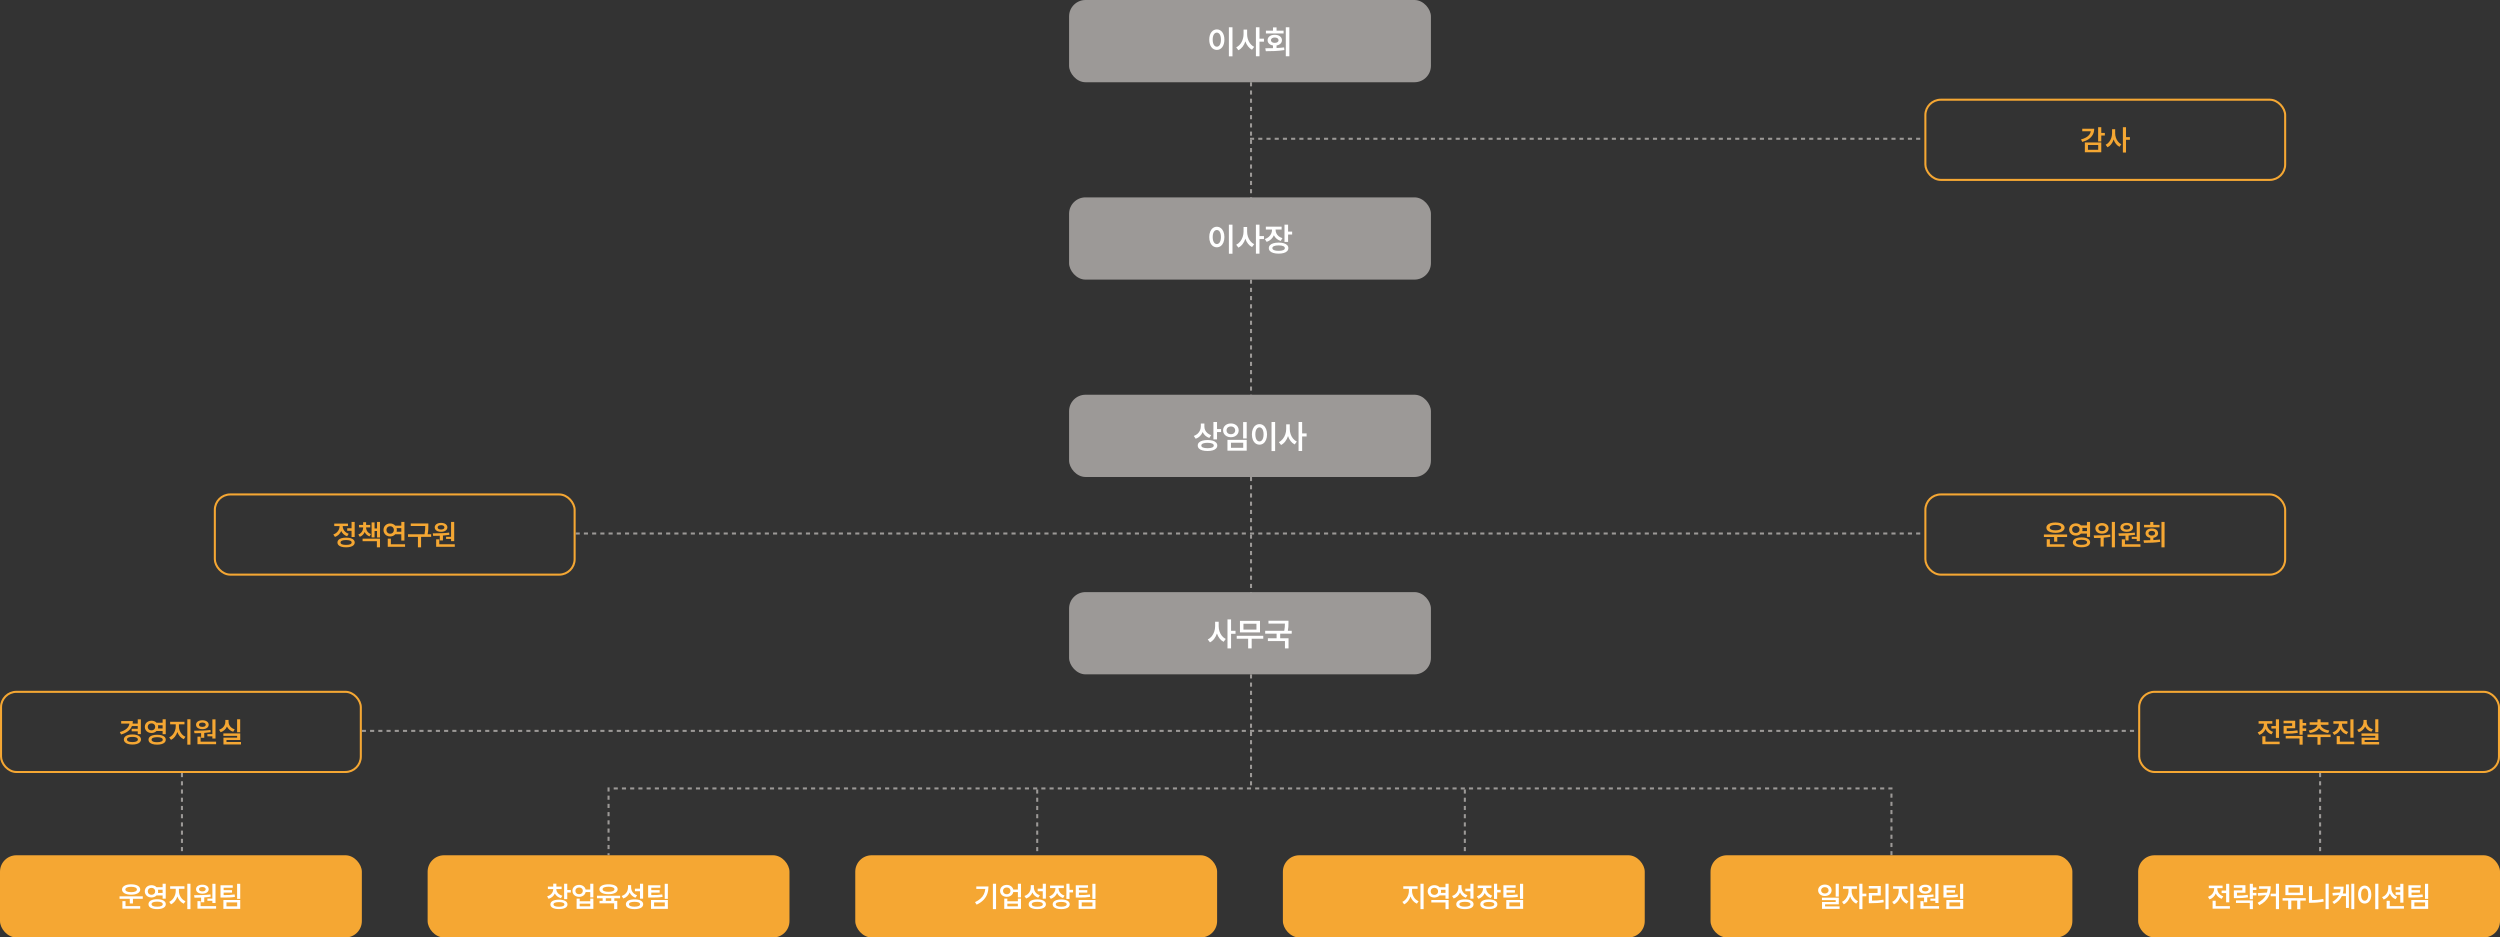 <svg width="1216" height="456" viewBox="0 0 1216 456" fill="none" xmlns="http://www.w3.org/2000/svg">
<rect x="0" y="0" width="1216" height="456" fill="#333333" stroke="none"/>
<line x1="608.5" y1="40" x2="608.5" y2="384" stroke="#9C9997" stroke-dasharray="2 2"/>
<line x1="504.5" y1="384" x2="504.5" y2="416" stroke="#9C9997" stroke-dasharray="2 2"/>
<line x1="712.5" y1="384" x2="712.5" y2="416" stroke="#9C9997" stroke-dasharray="2 2"/>
<line x1="88.5" y1="376" x2="88.5" y2="416" stroke="#9C9997" stroke-dasharray="2 2"/>
<line x1="1128.5" y1="376" x2="1128.5" y2="416" stroke="#9C9997" stroke-dasharray="2 2"/>
<line x1="608" y1="67.5" x2="936" y2="67.5" stroke="#9C9997" stroke-dasharray="2 2"/>
<rect x="520" width="176" height="40" rx="8" fill="#9C9997"/>
<path d="M597.727 13.271H599.479V27.414H597.727V13.271ZM591.871 14.293C593.987 14.298 595.545 16.232 595.545 19.282C595.545 22.354 593.987 24.287 591.871 24.282C589.727 24.287 588.175 22.354 588.18 19.282C588.175 16.232 589.727 14.298 591.871 14.293ZM591.871 15.862C590.667 15.862 589.854 17.127 589.854 19.282C589.854 21.453 590.667 22.713 591.871 22.713C593.053 22.713 593.866 21.453 593.866 19.282C593.866 17.127 593.053 15.862 591.871 15.862ZM612.616 18.807H614.793V20.282H612.616V27.381H610.876V13.271H612.616V18.807ZM606.6 14.403V16.663C606.589 19.177 607.854 21.729 610.036 22.785L608.981 24.177C607.445 23.403 606.351 21.912 605.749 20.116C605.125 22.033 603.97 23.63 602.357 24.442L601.285 23.039C603.561 21.967 604.854 19.265 604.865 16.663V14.403H606.6ZM625.411 27.381V13.271H627.146V27.381H625.411ZM620.92 14.901H624.334V16.271H615.743V14.901H619.179V13.315H620.92V14.901ZM620.914 22.116V23.365C622.157 23.304 623.406 23.204 624.588 23.05L624.715 24.348C621.605 24.867 618.235 24.906 615.688 24.906L615.45 23.475C616.572 23.464 617.848 23.459 619.179 23.425V22.122C617.588 21.873 616.555 20.901 616.56 19.558C616.555 17.972 617.964 16.912 620.025 16.912C622.102 16.912 623.538 17.972 623.538 19.558C623.538 20.89 622.5 21.856 620.914 22.116ZM618.207 19.558C618.196 20.376 618.958 20.856 620.025 20.851C621.13 20.856 621.875 20.376 621.875 19.558C621.875 18.74 621.13 18.243 620.025 18.243C618.958 18.243 618.196 18.74 618.207 19.558Z" fill="white"/>
<rect x="936.5" y="48.5" width="175" height="39" rx="7.5" stroke="#F5A733"/>
<path d="M1022.06 64.671H1023.79V65.923H1022.06V68.799H1020.53V61.862H1022.06V64.671ZM1018.62 62.611C1018.62 63.675 1018.4 64.63 1017.94 65.478C1017.49 66.322 1016.83 67.044 1015.97 67.644C1015.11 68.24 1014.06 68.702 1012.82 69.031L1012.21 67.813C1013.16 67.574 1013.97 67.258 1014.65 66.865C1015.33 66.472 1015.87 66.019 1016.26 65.507C1016.65 64.991 1016.88 64.434 1016.97 63.834H1012.8V62.611H1018.62ZM1022.06 74.049H1014.07V69.297H1022.06V74.049ZM1020.56 70.534H1015.58V72.85H1020.56V70.534ZM1034.09 66.706H1035.99V67.996H1034.09V74.209H1032.57V61.862H1034.09V66.706ZM1028.82 64.83C1028.82 65.568 1028.94 66.292 1029.18 67.001C1029.42 67.707 1029.76 68.34 1030.22 68.901C1030.67 69.458 1031.21 69.887 1031.83 70.186L1030.91 71.405C1030.25 71.076 1029.69 70.604 1029.21 69.988C1028.73 69.373 1028.35 68.66 1028.08 67.852C1027.8 68.715 1027.41 69.476 1026.9 70.133C1026.4 70.787 1025.8 71.289 1025.11 71.637L1024.17 70.409C1024.82 70.106 1025.38 69.663 1025.85 69.079C1026.32 68.493 1026.68 67.831 1026.93 67.093C1027.18 66.351 1027.3 65.597 1027.31 64.83V62.853H1028.82V64.83Z" fill="#F5A733"/>
<line x1="280" y1="259.5" x2="936" y2="259.5" stroke="#9C9997" stroke-dasharray="2 2"/>
<line x1="176" y1="355.5" x2="1040" y2="355.5" stroke="#9C9997" stroke-dasharray="2 2"/>
<path d="M920 416L920 383.5L296 383.5L296 416" stroke="#9C9997" stroke-dasharray="2 2"/>
<rect x="936.5" y="240.5" width="175" height="39" rx="7.5" stroke="#F5A733"/>
<path d="M999.784 259.18C998.901 259.18 998.124 259.078 997.454 258.875C996.784 258.669 996.265 258.377 995.897 258C995.533 257.62 995.351 257.173 995.351 256.661C995.351 256.148 995.533 255.702 995.897 255.322C996.265 254.938 996.784 254.643 997.454 254.437C998.124 254.231 998.901 254.128 999.784 254.128C1000.67 254.128 1001.44 254.231 1002.11 254.437C1002.78 254.643 1003.3 254.938 1003.66 255.322C1004.03 255.702 1004.21 256.148 1004.21 256.661C1004.21 257.173 1004.03 257.62 1003.66 258C1003.3 258.38 1002.78 258.672 1002.11 258.875C1001.45 259.078 1000.67 259.18 999.784 259.18ZM999.784 255.336C999.217 255.336 998.722 255.388 998.3 255.491C997.881 255.594 997.557 255.746 997.328 255.945C997.1 256.142 996.987 256.381 996.99 256.661C996.987 256.932 997.1 257.165 997.328 257.362C997.557 257.555 997.881 257.703 998.3 257.807C998.722 257.907 999.217 257.956 999.784 257.956C1000.35 257.956 1000.85 257.907 1001.27 257.807C1001.69 257.703 1002.02 257.555 1002.24 257.362C1002.47 257.165 1002.59 256.932 1002.59 256.661C1002.59 256.381 1002.47 256.142 1002.24 255.945C1002.02 255.746 1001.69 255.594 1001.27 255.491C1000.85 255.388 1000.35 255.336 999.784 255.336ZM994.147 261.181V259.968H1005.45V261.181H1000.66V263.458H999.122V261.181H994.147ZM995.53 262.307H997.058V264.729H1004.2V265.977H995.53V262.307ZM1009.69 260.528C1009.08 260.532 1008.52 260.406 1008.02 260.151C1007.52 259.893 1007.13 259.537 1006.85 259.083C1006.57 258.628 1006.43 258.116 1006.43 257.546C1006.43 256.975 1006.57 256.463 1006.85 256.008C1007.13 255.551 1007.52 255.195 1008.02 254.94C1008.51 254.682 1009.07 254.553 1009.68 254.553C1010.18 254.553 1010.64 254.64 1011.06 254.814C1011.49 254.985 1011.85 255.228 1012.15 255.544H1015.09V253.862H1016.61V261.123H1015.09V259.552H1012.14C1011.84 259.864 1011.48 260.106 1011.06 260.277C1010.63 260.448 1010.18 260.532 1009.69 260.528ZM1007.88 257.546C1007.88 257.881 1007.95 258.177 1008.11 258.435C1008.26 258.69 1008.48 258.888 1008.75 259.03C1009.03 259.172 1009.34 259.241 1009.69 259.238C1010.03 259.241 1010.34 259.172 1010.61 259.03C1010.88 258.888 1011.09 258.688 1011.25 258.43C1011.4 258.172 1011.48 257.878 1011.48 257.546C1011.48 257.207 1011.4 256.909 1011.25 256.651C1011.09 256.393 1010.88 256.197 1010.61 256.061C1010.34 255.923 1010.03 255.855 1009.69 255.858C1009.34 255.855 1009.03 255.923 1008.75 256.061C1008.48 256.197 1008.26 256.393 1008.11 256.651C1007.95 256.906 1007.88 257.204 1007.88 257.546ZM1015.09 256.758H1012.82C1012.89 257.015 1012.93 257.278 1012.93 257.546C1012.93 257.81 1012.89 258.071 1012.82 258.329H1015.09V256.758ZM1012.43 261.389C1013.29 261.389 1014.04 261.484 1014.67 261.674C1015.31 261.861 1015.79 262.137 1016.13 262.501C1016.47 262.862 1016.65 263.294 1016.65 263.796C1016.65 264.296 1016.47 264.726 1016.13 265.087C1015.79 265.451 1015.31 265.727 1014.67 265.914C1014.04 266.104 1013.29 266.199 1012.43 266.199C1011.57 266.199 1010.82 266.104 1010.19 265.914C1009.56 265.727 1009.07 265.451 1008.73 265.087C1008.39 264.726 1008.22 264.296 1008.22 263.796C1008.22 263.294 1008.39 262.862 1008.73 262.501C1009.07 262.137 1009.56 261.861 1010.19 261.674C1010.82 261.484 1011.57 261.389 1012.43 261.389ZM1012.4 265.005C1013.29 265.005 1013.97 264.902 1014.45 264.695C1014.92 264.489 1015.16 264.189 1015.16 263.796C1015.16 263.393 1014.92 263.087 1014.45 262.878C1013.98 262.665 1013.31 262.559 1012.43 262.559C1011.56 262.559 1010.89 262.665 1010.42 262.878C1009.95 263.09 1009.71 263.397 1009.72 263.796C1009.71 264.054 1009.82 264.273 1010.03 264.454C1010.24 264.634 1010.55 264.771 1010.95 264.865C1011.35 264.958 1011.83 265.005 1012.4 265.005ZM1027.19 266.209V253.872H1028.7V266.209H1027.19ZM1022.4 259.586C1021.78 259.589 1021.23 259.481 1020.74 259.262C1020.25 259.043 1019.87 258.736 1019.59 258.343C1019.32 257.947 1019.18 257.497 1019.18 256.994C1019.18 256.488 1019.32 256.039 1019.59 255.646C1019.87 255.253 1020.25 254.948 1020.74 254.732C1021.23 254.513 1021.78 254.403 1022.4 254.403C1023.02 254.403 1023.57 254.513 1024.06 254.732C1024.55 254.948 1024.94 255.253 1025.22 255.646C1025.49 256.039 1025.63 256.488 1025.63 256.994C1025.63 257.497 1025.49 257.947 1025.22 258.343C1024.94 258.736 1024.55 259.043 1024.06 259.262C1023.57 259.481 1023.02 259.589 1022.4 259.586ZM1022.4 255.631C1022.06 255.628 1021.76 255.681 1021.49 255.791C1021.22 255.9 1021.02 256.06 1020.87 256.269C1020.73 256.476 1020.65 256.717 1020.65 256.994C1020.65 257.268 1020.73 257.509 1020.87 257.715C1021.02 257.918 1021.22 258.074 1021.49 258.184C1021.76 258.29 1022.06 258.342 1022.4 258.338C1022.75 258.342 1023.06 258.29 1023.33 258.184C1023.6 258.074 1023.81 257.918 1023.96 257.715C1024.11 257.509 1024.19 257.268 1024.19 256.994C1024.19 256.717 1024.11 256.476 1023.96 256.269C1023.81 256.06 1023.6 255.9 1023.33 255.791C1023.06 255.681 1022.75 255.628 1022.4 255.631ZM1026.5 261.113C1025.52 261.303 1024.44 261.444 1023.24 261.534V265.836H1021.72V261.626C1020.98 261.658 1020.05 261.677 1018.92 261.684C1018.84 261.687 1018.72 261.689 1018.56 261.689L1018.37 260.436C1019.82 260.436 1021.23 260.407 1022.58 260.349C1023.93 260.288 1025.2 260.169 1026.39 259.992L1026.5 261.113ZM1036.88 262.138V261.084H1039.3V253.872H1040.83V263.221H1039.3V262.138H1036.88ZM1034.43 258.677C1033.83 258.677 1033.29 258.588 1032.82 258.411C1032.36 258.234 1031.99 257.982 1031.73 257.657C1031.47 257.328 1031.35 256.946 1031.35 256.511C1031.35 256.082 1031.47 255.702 1031.73 255.37C1031.99 255.035 1032.36 254.777 1032.82 254.597C1033.3 254.413 1033.83 254.321 1034.43 254.321C1035.03 254.321 1035.56 254.413 1036.02 254.597C1036.49 254.777 1036.86 255.035 1037.12 255.37C1037.38 255.702 1037.51 256.082 1037.51 256.511C1037.51 256.946 1037.38 257.328 1037.12 257.657C1036.86 257.982 1036.49 258.234 1036.03 258.411C1035.57 258.588 1035.03 258.677 1034.43 258.677ZM1034.45 255.443C1034.12 255.443 1033.83 255.485 1033.57 255.568C1033.32 255.652 1033.13 255.775 1032.99 255.936C1032.85 256.097 1032.79 256.289 1032.79 256.511C1032.79 256.73 1032.85 256.92 1032.99 257.081C1033.12 257.239 1033.32 257.36 1033.56 257.444C1033.82 257.528 1034.11 257.57 1034.43 257.57C1034.75 257.57 1035.03 257.528 1035.28 257.444C1035.52 257.36 1035.71 257.239 1035.85 257.081C1035.99 256.92 1036.06 256.73 1036.06 256.511C1036.06 256.292 1035.99 256.102 1035.85 255.941C1035.72 255.779 1035.53 255.657 1035.28 255.573C1035.04 255.486 1034.76 255.443 1034.45 255.443ZM1033.82 262.878V260.586C1032.97 260.622 1031.9 260.64 1030.59 260.64L1030.41 259.426C1032.03 259.416 1033.48 259.389 1034.74 259.344C1036.01 259.299 1037.22 259.202 1038.37 259.054L1038.46 260.146C1037.55 260.298 1036.51 260.417 1035.34 260.504V262.878H1033.82ZM1033.57 262.317V264.744H1041.11V265.977H1032.05V262.317H1033.57ZM1051.33 266.209V253.862H1052.85V266.209H1051.33ZM1047.4 255.288H1050.39V256.487H1042.87V255.288H1045.88V253.901H1047.4V255.288ZM1047.4 262.694C1048.58 262.636 1049.65 262.544 1050.61 262.419L1050.73 263.555C1049.52 263.758 1048.27 263.89 1046.98 263.951C1045.7 264.012 1044.32 264.043 1042.83 264.043L1042.62 262.791L1043.23 262.786C1043.42 262.783 1043.79 262.779 1044.33 262.776C1044.89 262.77 1045.4 262.76 1045.88 262.747V261.606C1045.42 261.535 1045.02 261.397 1044.67 261.191C1044.32 260.984 1044.06 260.725 1043.87 260.412C1043.68 260.1 1043.59 259.75 1043.59 259.363C1043.59 258.906 1043.72 258.503 1043.97 258.155C1044.22 257.803 1044.58 257.531 1045.04 257.338C1045.5 257.144 1046.02 257.048 1046.62 257.048C1047.22 257.048 1047.75 257.144 1048.22 257.338C1048.68 257.531 1049.05 257.803 1049.3 258.155C1049.57 258.503 1049.7 258.906 1049.7 259.363C1049.7 259.747 1049.6 260.095 1049.41 260.407C1049.22 260.717 1048.96 260.975 1048.61 261.181C1048.26 261.387 1047.86 261.527 1047.4 261.602V262.694ZM1045.03 259.363C1045.03 259.599 1045.09 259.802 1045.22 259.972C1045.36 260.143 1045.55 260.274 1045.79 260.364C1046.03 260.454 1046.31 260.498 1046.62 260.494C1046.94 260.494 1047.23 260.451 1047.47 260.364C1047.71 260.274 1047.9 260.143 1048.04 259.972C1048.17 259.802 1048.24 259.599 1048.24 259.363C1048.24 259.128 1048.17 258.923 1048.04 258.749C1047.9 258.575 1047.71 258.443 1047.47 258.353C1047.23 258.259 1046.94 258.213 1046.62 258.213C1046.31 258.213 1046.03 258.259 1045.79 258.353C1045.55 258.446 1045.36 258.58 1045.22 258.754C1045.09 258.925 1045.03 259.128 1045.03 259.363Z" fill="#F5A733"/>
<rect x="104.5" y="240.5" width="175" height="39" rx="7.5" stroke="#F5A733"/>
<path d="M168.882 258.184V256.941H170.994V253.862H172.512V261.205H170.994V258.184H168.882ZM165.957 258.271C165.68 258.944 165.283 259.532 164.768 260.035C164.252 260.538 163.635 260.915 162.916 261.166L162.123 259.963C162.765 259.744 163.312 259.428 163.767 259.015C164.225 258.599 164.569 258.129 164.801 257.604C165.037 257.078 165.154 256.538 165.154 255.984V255.892H162.578V254.664H169.259V255.892H166.701V255.97C166.701 256.482 166.812 256.98 167.035 257.463C167.257 257.944 167.586 258.375 168.021 258.759C168.459 259.139 168.988 259.433 169.607 259.639L168.848 260.843C168.177 260.617 167.597 260.282 167.107 259.837C166.617 259.392 166.234 258.87 165.957 258.271ZM168.33 261.51C169.201 261.51 169.951 261.603 170.583 261.79C171.215 261.977 171.7 262.248 172.038 262.602C172.377 262.953 172.546 263.374 172.546 263.864C172.546 264.354 172.377 264.774 172.038 265.126C171.7 265.48 171.215 265.751 170.583 265.938C169.951 266.125 169.201 266.218 168.33 266.218C167.463 266.218 166.714 266.125 166.082 265.938C165.451 265.751 164.966 265.48 164.627 265.126C164.292 264.774 164.125 264.354 164.125 263.864C164.125 263.374 164.292 262.953 164.627 262.602C164.966 262.248 165.451 261.977 166.082 261.79C166.714 261.603 167.463 261.51 168.33 261.51ZM168.33 265.039C169.194 265.045 169.86 264.947 170.327 264.744C170.797 264.541 171.034 264.247 171.038 263.864C171.034 263.48 170.799 263.187 170.332 262.984C169.864 262.781 169.197 262.68 168.33 262.68C167.463 262.68 166.796 262.781 166.329 262.984C165.865 263.187 165.634 263.48 165.638 263.864C165.634 264.247 165.867 264.541 166.334 264.744C166.801 264.947 167.467 265.045 168.33 265.039ZM183.384 257.038V253.872H184.829V261.427H183.384V258.271H182.19V261.384H180.749V254.079H182.19V257.038H183.384ZM177.384 258.764C177.162 259.302 176.851 259.773 176.451 260.175C176.052 260.578 175.568 260.891 175.001 261.113L174.291 259.992C174.796 259.795 175.224 259.524 175.572 259.18C175.923 258.831 176.187 258.44 176.364 258.005C176.542 257.567 176.632 257.109 176.635 256.632V256.54H174.6V255.341H176.635V253.992H178.076V255.341H180.082V256.54H178.076V256.632C178.076 257.077 178.164 257.505 178.342 257.918C178.522 258.33 178.79 258.698 179.144 259.02C179.499 259.342 179.929 259.589 180.435 259.76L179.739 260.91C179.188 260.707 178.714 260.422 178.317 260.055C177.924 259.687 177.613 259.257 177.384 258.764ZM183.316 263.226H176.364V261.993H184.829V266.209H183.316V263.226ZM192.249 259.871C191.95 260.206 191.587 260.467 191.162 260.654C190.736 260.841 190.278 260.934 189.789 260.934C189.176 260.934 188.62 260.799 188.121 260.528C187.624 260.254 187.234 259.877 186.951 259.397C186.667 258.917 186.527 258.377 186.53 257.778C186.527 257.175 186.667 256.634 186.951 256.153C187.234 255.67 187.624 255.293 188.121 255.022C188.617 254.748 189.173 254.61 189.789 254.606C190.278 254.61 190.736 254.705 191.162 254.892C191.587 255.075 191.948 255.335 192.244 255.67H195.193V253.872H196.711V262.936H195.193V259.871H192.249ZM187.976 257.778C187.976 258.139 188.053 258.456 188.208 258.73C188.362 259.004 188.577 259.217 188.851 259.368C189.125 259.516 189.437 259.59 189.789 259.59C190.127 259.59 190.432 259.516 190.702 259.368C190.973 259.217 191.186 259.004 191.34 258.73C191.498 258.456 191.577 258.139 191.577 257.778C191.577 257.417 191.498 257.099 191.34 256.825C191.186 256.551 190.973 256.34 190.702 256.192C190.432 256.041 190.127 255.965 189.789 255.965C189.437 255.965 189.125 256.041 188.851 256.192C188.577 256.34 188.362 256.551 188.208 256.825C188.053 257.099 187.976 257.417 187.976 257.778ZM195.193 256.898H192.907C192.987 257.185 193.028 257.478 193.028 257.778C193.028 258.064 192.989 258.353 192.912 258.643H195.193V256.898ZM190.122 262.012V264.744H197.021V265.977H188.604V262.012H190.122ZM209.72 259.881V261.118H204.813V266.228H203.28V261.118H198.461V259.881H206.476C206.627 259.13 206.724 258.45 206.766 257.84C206.808 257.231 206.829 256.563 206.829 255.834H199.795V254.611H208.342V255.713C208.342 256.235 208.335 256.687 208.323 257.067C208.313 257.444 208.284 257.873 208.236 258.353C208.19 258.83 208.116 259.339 208.013 259.881H209.72ZM216.975 262.138V261.084H219.397V253.872H220.925V263.221H219.397V262.138H216.975ZM214.534 258.677C213.928 258.677 213.392 258.588 212.924 258.411C212.457 258.234 212.093 257.982 211.832 257.657C211.574 257.328 211.445 256.946 211.445 256.511C211.445 256.082 211.574 255.702 211.832 255.37C212.093 255.035 212.457 254.777 212.924 254.597C213.395 254.413 213.931 254.321 214.534 254.321C215.13 254.321 215.66 254.413 216.125 254.597C216.592 254.777 216.956 255.035 217.217 255.37C217.478 255.702 217.61 256.082 217.614 256.511C217.61 256.946 217.478 257.328 217.217 257.657C216.956 257.982 216.593 258.234 216.129 258.411C215.665 258.588 215.134 258.677 214.534 258.677ZM214.549 255.443C214.217 255.443 213.925 255.485 213.674 255.568C213.422 255.652 213.227 255.775 213.089 255.936C212.953 256.097 212.887 256.289 212.89 256.511C212.887 256.73 212.953 256.92 213.089 257.081C213.224 257.239 213.416 257.36 213.664 257.444C213.915 257.528 214.205 257.57 214.534 257.57C214.85 257.57 215.13 257.528 215.375 257.444C215.62 257.36 215.812 257.239 215.951 257.081C216.089 256.92 216.16 256.73 216.163 256.511C216.16 256.292 216.089 256.102 215.951 255.941C215.815 255.779 215.625 255.657 215.38 255.573C215.138 255.486 214.861 255.443 214.549 255.443ZM213.915 262.878V260.586C213.071 260.622 211.996 260.64 210.691 260.64L210.507 259.426C212.131 259.416 213.575 259.389 214.839 259.344C216.105 259.299 217.315 259.202 218.469 259.054L218.561 260.146C217.649 260.298 216.61 260.417 215.443 260.504V262.878H213.915ZM213.669 262.317V264.744H221.21V265.977H212.146V262.317H213.669Z" fill="#F5A733"/>
<rect x="1040.5" y="336.5" width="175" height="39" rx="7.5" stroke="#F5A733"/>
<path d="M1104.8 354.372V353.144H1106.99V349.872H1108.51V358.902H1106.99V354.372H1104.8ZM1101.95 354.614C1101.67 355.278 1101.27 355.856 1100.76 356.349C1100.25 356.843 1099.63 357.212 1098.92 357.456L1098.13 356.224C1098.77 356.014 1099.32 355.71 1099.77 355.31C1100.23 354.907 1100.57 354.448 1100.8 353.932C1101.04 353.413 1101.15 352.877 1101.15 352.323V351.989H1098.58V350.761H1105.26V351.989H1102.7V352.332C1102.7 352.835 1102.81 353.328 1103.03 353.811C1103.26 354.292 1103.59 354.724 1104.03 355.107C1104.46 355.491 1104.99 355.784 1105.61 355.987L1104.85 357.191C1104.17 356.965 1103.59 356.63 1103.1 356.185C1102.61 355.737 1102.23 355.213 1101.95 354.614ZM1101.92 358.104V360.744H1108.82V361.977H1100.4V358.104H1101.92ZM1121.73 351.66V352.912H1120.01V354.285H1121.73V355.532H1120.01V357.374H1118.48V349.872H1120.01V351.66H1121.73ZM1117.64 356.461C1116.75 356.615 1115.87 356.722 1114.98 356.78C1114.1 356.834 1113.03 356.862 1111.76 356.862H1110.74V353.062H1114.89V351.796H1110.72V350.573H1116.38V354.227H1112.26V355.615C1113.37 355.608 1114.32 355.579 1115.1 355.528C1115.88 355.473 1116.68 355.378 1117.48 355.242L1117.64 356.461ZM1118.48 359.187H1111.77V357.964H1120.01V362.199H1118.48V359.187ZM1122.98 355.325C1123.77 355.228 1124.48 355.038 1125.1 354.754C1125.73 354.471 1126.22 354.134 1126.59 353.744C1126.95 353.351 1127.16 352.946 1127.21 352.53H1123.41V351.322H1127.22V349.867H1128.73V351.322H1132.57V352.53H1128.76C1128.81 352.943 1129.01 353.346 1129.38 353.739C1129.74 354.129 1130.23 354.467 1130.85 354.754C1131.48 355.038 1132.18 355.228 1132.98 355.325L1132.43 356.523C1131.76 356.44 1131.13 356.29 1130.56 356.074C1129.99 355.855 1129.48 355.584 1129.05 355.262C1128.61 354.939 1128.26 354.578 1127.99 354.179C1127.72 354.582 1127.37 354.944 1126.93 355.267C1126.49 355.589 1125.99 355.858 1125.41 356.074C1124.83 356.29 1124.2 356.44 1123.53 356.523L1122.98 355.325ZM1122.36 357.278H1133.62V358.525H1128.73V362.228H1127.22V358.525H1122.36V357.278ZM1143.23 349.872H1144.75V358.844H1143.23V349.872ZM1138.41 354.653C1138.12 355.307 1137.72 355.876 1137.2 356.359C1136.67 356.843 1136.06 357.207 1135.34 357.452L1134.55 356.253C1135.2 356.04 1135.75 355.734 1136.21 355.334C1136.67 354.935 1137.02 354.479 1137.25 353.966C1137.49 353.454 1137.61 352.922 1137.61 352.371V352.018H1134.95V350.795H1141.76V352.018H1139.15V352.371C1139.15 352.89 1139.27 353.391 1139.5 353.874C1139.74 354.358 1140.08 354.788 1140.53 355.165C1140.99 355.539 1141.53 355.823 1142.17 356.016L1141.39 357.21C1140.7 356.991 1140.11 356.66 1139.6 356.219C1139.09 355.774 1138.7 355.252 1138.41 354.653ZM1138.11 358.012V360.744H1145.1V361.977H1136.57V358.012H1138.11ZM1155.32 349.862H1156.83V356.166H1155.32V349.862ZM1150.4 353.391C1150.11 354.045 1149.71 354.611 1149.18 355.088C1148.66 355.565 1148.04 355.918 1147.31 356.146L1146.55 354.952C1147.2 354.746 1147.75 354.446 1148.21 354.053C1148.67 353.657 1149.01 353.206 1149.25 352.7C1149.48 352.19 1149.6 351.66 1149.6 351.109V350.162H1151.17V351.109C1151.17 351.641 1151.28 352.148 1151.51 352.632C1151.74 353.115 1152.08 353.541 1152.54 353.908C1152.99 354.276 1153.53 354.554 1154.17 354.744L1153.42 355.924C1152.71 355.708 1152.11 355.383 1151.59 354.948C1151.08 354.509 1150.69 353.99 1150.4 353.391ZM1150.16 359.941V360.898H1157.22V362.107H1148.68V358.81H1155.33V357.916H1148.64V356.731H1156.85V359.941H1150.16Z" fill="#F5A733"/>
<rect x="0.5" y="336.5" width="175" height="39" rx="7.5" stroke="#F5A733"/>
<path d="M64.171 353.159C63.784 354.139 63.146 354.972 62.257 355.658C61.367 356.345 60.245 356.876 58.892 357.253L58.288 356.055C59.709 355.668 60.811 355.123 61.594 354.421C62.381 353.718 62.835 352.899 62.958 351.965H58.94V350.727H64.611C64.611 351.156 64.577 351.565 64.509 351.955H66.994V349.872H68.512V357.089H66.994V355.726H64.05V354.498H66.994V353.159H64.171ZM64.422 357.229C65.254 357.229 65.984 357.329 66.612 357.529C67.241 357.726 67.727 358.009 68.072 358.38C68.42 358.747 68.594 359.181 68.594 359.68C68.594 360.183 68.42 360.621 68.072 360.995C67.727 361.366 67.239 361.651 66.607 361.851C65.979 362.051 65.251 362.151 64.422 362.151C63.584 362.151 62.848 362.051 62.213 361.851C61.581 361.651 61.093 361.366 60.748 360.995C60.403 360.621 60.231 360.183 60.231 359.68C60.231 359.181 60.403 358.747 60.748 358.38C61.093 358.009 61.581 357.726 62.213 357.529C62.845 357.329 63.581 357.229 64.422 357.229ZM64.422 360.942C64.967 360.942 65.437 360.894 65.834 360.797C66.23 360.7 66.535 360.557 66.748 360.367C66.963 360.177 67.073 359.948 67.076 359.68C67.073 359.41 66.963 359.181 66.748 358.994C66.535 358.804 66.23 358.66 65.834 358.564C65.437 358.467 64.967 358.42 64.422 358.423C63.868 358.42 63.389 358.467 62.986 358.564C62.587 358.66 62.281 358.804 62.068 358.994C61.855 359.181 61.749 359.41 61.749 359.68C61.749 359.951 61.855 360.181 62.068 360.372C62.281 360.558 62.587 360.7 62.986 360.797C63.389 360.894 63.868 360.942 64.422 360.942ZM73.689 356.528C73.077 356.532 72.521 356.406 72.021 356.151C71.525 355.893 71.135 355.537 70.851 355.083C70.568 354.628 70.427 354.116 70.431 353.546C70.427 352.975 70.566 352.463 70.846 352.008C71.13 351.551 71.52 351.195 72.016 350.94C72.513 350.682 73.067 350.553 73.679 350.553C74.176 350.553 74.636 350.64 75.062 350.814C75.49 350.985 75.853 351.228 76.15 351.544H79.094V349.862H80.612V357.123H79.094V355.552H76.135C75.839 355.864 75.479 356.106 75.057 356.277C74.635 356.448 74.179 356.532 73.689 356.528ZM71.876 353.546C71.876 353.881 71.954 354.177 72.108 354.435C72.263 354.69 72.477 354.888 72.751 355.03C73.028 355.172 73.341 355.241 73.689 355.238C74.031 355.241 74.337 355.172 74.608 355.03C74.878 354.888 75.091 354.688 75.246 354.43C75.4 354.172 75.478 353.878 75.478 353.546C75.478 353.207 75.4 352.909 75.246 352.651C75.094 352.393 74.881 352.197 74.608 352.061C74.337 351.923 74.031 351.855 73.689 351.858C73.338 351.855 73.025 351.923 72.751 352.061C72.477 352.197 72.263 352.393 72.108 352.651C71.954 352.906 71.876 353.204 71.876 353.546ZM79.094 352.758H76.822C76.892 353.015 76.928 353.278 76.928 353.546C76.928 353.81 76.892 354.071 76.822 354.329H79.094V352.758ZM76.43 357.389C77.294 357.389 78.041 357.484 78.673 357.674C79.308 357.861 79.795 358.137 80.133 358.501C80.475 358.862 80.645 359.294 80.645 359.796C80.645 360.296 80.475 360.726 80.133 361.087C79.795 361.451 79.308 361.727 78.673 361.914C78.041 362.104 77.294 362.199 76.43 362.199C75.57 362.199 74.822 362.104 74.187 361.914C73.555 361.727 73.07 361.451 72.732 361.087C72.393 360.726 72.224 360.296 72.224 359.796C72.224 359.294 72.393 358.862 72.732 358.501C73.07 358.137 73.555 357.861 74.187 357.674C74.822 357.484 75.57 357.389 76.43 357.389ZM76.401 361.005C77.287 361.005 77.969 360.902 78.446 360.695C78.923 360.489 79.161 360.189 79.161 359.796C79.161 359.393 78.924 359.087 78.451 358.878C77.98 358.665 77.307 358.559 76.43 358.559C75.563 358.559 74.893 358.665 74.419 358.878C73.948 359.09 73.715 359.397 73.718 359.796C73.715 360.054 73.818 360.273 74.027 360.454C74.24 360.634 74.546 360.771 74.946 360.865C75.349 360.958 75.834 361.005 76.401 361.005ZM91.111 362.209V349.862H92.644V362.209H91.111ZM87.026 353.367C87.026 354.047 87.153 354.72 87.408 355.387C87.666 356.051 88.035 356.646 88.515 357.171C88.995 357.693 89.558 358.09 90.202 358.36L89.376 359.559C88.66 359.25 88.037 358.791 87.505 358.182C86.976 357.569 86.567 356.862 86.277 356.059C85.987 356.926 85.574 357.695 85.039 358.365C84.507 359.032 83.887 359.534 83.178 359.869L82.303 358.67C82.935 358.38 83.491 357.953 83.971 357.389C84.451 356.825 84.822 356.19 85.083 355.484C85.344 354.778 85.476 354.073 85.479 353.367V352.327H82.757V351.08H89.724V352.327H87.026V353.367ZM100.876 358.138V357.084H103.298V349.872H104.825V359.221H103.298V358.138H100.876ZM98.434 354.677C97.829 354.677 97.292 354.588 96.825 354.411C96.357 354.234 95.993 353.982 95.732 353.657C95.474 353.328 95.345 352.946 95.345 352.511C95.345 352.082 95.474 351.702 95.732 351.37C95.993 351.035 96.357 350.777 96.825 350.597C97.295 350.413 97.832 350.321 98.434 350.321C99.031 350.321 99.561 350.413 100.025 350.597C100.492 350.777 100.856 351.035 101.117 351.37C101.379 351.702 101.511 352.082 101.514 352.511C101.511 352.946 101.379 353.328 101.117 353.657C100.856 353.982 100.494 354.234 100.03 354.411C99.566 354.588 99.034 354.677 98.434 354.677ZM98.449 351.443C98.117 351.443 97.825 351.485 97.574 351.568C97.323 351.652 97.128 351.775 96.989 351.936C96.854 352.097 96.788 352.289 96.791 352.511C96.788 352.73 96.854 352.92 96.989 353.081C97.124 353.239 97.316 353.36 97.564 353.444C97.816 353.528 98.106 353.57 98.434 353.57C98.75 353.57 99.031 353.528 99.276 353.444C99.521 353.36 99.712 353.239 99.851 353.081C99.99 352.92 100.06 352.73 100.064 352.511C100.06 352.292 99.99 352.102 99.851 351.941C99.716 351.779 99.525 351.657 99.281 351.573C99.039 351.486 98.762 351.443 98.449 351.443ZM97.816 358.878V356.586C96.971 356.622 95.897 356.64 94.591 356.64L94.407 355.426C96.032 355.416 97.476 355.389 98.739 355.344C100.006 355.299 101.216 355.202 102.37 355.054L102.461 356.146C101.549 356.298 100.51 356.417 99.343 356.504V358.878H97.816ZM97.569 358.317V360.744H105.111V361.977H96.046V358.317H97.569ZM115.325 349.862H116.828V356.166H115.325V349.862ZM110.399 353.391C110.112 354.045 109.706 354.611 109.18 355.088C108.658 355.565 108.036 355.918 107.314 356.146L106.551 354.952C107.198 354.746 107.751 354.446 108.209 354.053C108.666 353.657 109.013 353.206 109.248 352.7C109.483 352.19 109.601 351.66 109.601 351.109V350.162H111.172V351.109C111.169 351.641 111.282 352.148 111.511 352.632C111.743 353.115 112.084 353.541 112.535 353.908C112.987 354.276 113.531 354.554 114.169 354.744L113.42 355.924C112.714 355.708 112.105 355.383 111.593 354.948C111.084 354.509 110.686 353.99 110.399 353.391ZM110.162 359.941V360.898H117.22V362.107H108.683V358.81H115.334V357.916H108.644V356.731H116.848V359.941H110.162Z" fill="#F5A733"/>
<rect x="1040" y="416" width="176" height="40" rx="8" fill="#F5A733"/>
<path d="M1080.6 434.372V433.144H1082.79V429.872H1084.31V438.902H1082.79V434.372H1080.6ZM1077.75 434.614C1077.21 435.91 1076.18 436.954 1074.72 437.456L1073.93 436.224C1075.9 435.581 1076.96 433.966 1076.96 432.323V431.989H1074.38V430.761H1081.06V431.989H1078.5V432.332C1078.5 433.816 1079.5 435.354 1081.41 435.987L1080.65 437.191C1079.27 436.727 1078.29 435.779 1077.75 434.614ZM1077.72 438.104V440.744H1084.62V441.977H1076.21V438.104H1077.72ZM1097.53 431.66V432.912H1095.81V434.285H1097.53V435.532H1095.81V437.374H1094.29V429.872H1095.81V431.66H1097.53ZM1093.28 435.242L1093.44 436.461C1091.6 436.78 1089.99 436.862 1087.56 436.862H1086.55V433.062H1090.69V431.796H1086.52V430.573H1092.18V434.227H1088.06V435.615C1090.15 435.6 1091.6 435.528 1093.28 435.242ZM1094.29 439.187H1087.58V437.964H1095.81V442.199H1094.29V439.187ZM1106.99 434.682V429.862H1108.51V442.209H1106.99V435.929H1104.45V434.682H1106.99ZM1104.48 431.08C1104.47 434.802 1103.36 438.012 1098.94 440.285L1098.1 439.134C1100.16 438.066 1101.44 436.833 1102.17 435.363L1098.38 435.716L1098.16 434.416L1102.64 434.145C1102.81 433.57 1102.91 432.956 1102.97 432.308H1098.81V431.08H1104.48ZM1111.62 430.481H1120.16V435.402H1111.62V430.481ZM1113.11 434.184H1118.64V431.694H1113.11V434.184ZM1110.25 436.838H1121.54V438.066H1118.89V442.262H1117.36V438.066H1114.49V442.262H1112.96V438.066H1110.25V436.838ZM1131.16 442.209V429.862H1132.68V442.209H1131.16ZM1124.58 431.056V437.814C1126.31 437.795 1128.15 437.635 1130.05 437.258L1130.25 438.525C1128.08 438.974 1126.06 439.119 1124.13 439.119H1123.07V431.056H1124.58ZM1143.68 442.209V429.862H1145.12V442.209H1143.68ZM1139.53 434.604H1141.07V430.162H1142.5V441.633H1141.07V435.832H1139.09C1138.41 437.321 1137.24 438.636 1135.32 439.719L1134.46 438.67C1136.14 437.713 1137.17 436.601 1137.77 435.32L1134.68 435.634L1134.49 434.329L1138.19 434.116C1138.33 433.604 1138.41 433.067 1138.45 432.506H1135.1V431.273H1139.94C1139.93 432.443 1139.83 433.56 1139.53 434.604ZM1155.31 429.862H1156.84V442.238H1155.31V429.862ZM1150.19 430.756C1152.04 430.761 1153.4 432.453 1153.4 435.122C1153.4 437.809 1152.04 439.501 1150.19 439.497C1148.31 439.501 1146.95 437.809 1146.96 435.122C1146.95 432.453 1148.31 430.761 1150.19 430.756ZM1150.19 432.129C1149.13 432.129 1148.42 433.236 1148.42 435.122C1148.42 437.021 1149.13 438.124 1150.19 438.124C1151.22 438.124 1151.93 437.021 1151.93 435.122C1151.93 433.236 1151.22 432.129 1150.19 432.129ZM1169.01 439.052H1167.49V435.218H1165.24V433.995H1167.49V432.782H1165.24V431.549H1167.49V429.872H1169.01V439.052ZM1162.4 434.551C1161.87 435.919 1160.87 437.002 1159.45 437.553L1158.63 436.354C1160.6 435.639 1161.62 433.894 1161.63 432.047V430.563H1163.15V432.047C1163.15 433.787 1164.13 435.484 1166.02 436.195L1165.18 437.379C1163.86 436.857 1162.92 435.827 1162.4 434.551ZM1162.4 438.148V440.744H1169.28V441.977H1160.86V438.148H1162.4ZM1179.52 437.215V429.872H1181.05V437.215H1179.52ZM1178.33 435.049L1178.48 436.243C1176.71 436.552 1175.16 436.586 1172.5 436.577H1171.45V430.582H1177.42V431.81H1172.98V432.965H1177.06V434.15H1172.98V435.368C1175.29 435.368 1176.71 435.325 1178.33 435.049ZM1181.05 442.064H1172.85V437.751H1181.05V442.064ZM1179.56 438.941H1174.35V440.836H1179.56V438.941Z" fill="white"/>
<rect y="416" width="176" height="40" rx="8" fill="#F5A733"/>
<path d="M63.784 435.18C61.12 435.18 59.346 434.218 59.351 432.661C59.346 431.104 61.12 430.133 63.784 430.128C66.453 430.133 68.207 431.104 68.212 432.661C68.207 434.218 66.453 435.18 63.784 435.18ZM63.784 431.336C62.087 431.336 60.98 431.81 60.99 432.661C60.98 433.483 62.087 433.956 63.784 433.956C65.491 433.956 66.588 433.483 66.588 432.661C66.588 431.81 65.491 431.336 63.784 431.336ZM58.147 437.181V435.968H69.445V437.181H64.664V439.458H63.122V437.181H58.147ZM59.53 438.307H61.058V440.729H68.198V441.977H59.53V438.307ZM73.689 436.528C71.828 436.538 70.421 435.281 70.431 433.546C70.421 431.796 71.828 430.548 73.689 430.553C74.695 430.548 75.565 430.921 76.15 431.544H79.094V429.862H80.612V437.123H79.094V435.552H76.135C75.55 436.166 74.685 436.533 73.689 436.528ZM71.876 433.546C71.876 434.561 72.63 435.247 73.689 435.238C74.719 435.247 75.478 434.561 75.478 433.546C75.478 432.506 74.719 431.849 73.689 431.858C72.63 431.849 71.876 432.506 71.876 433.546ZM79.094 434.329V432.758H76.822C76.889 433.004 76.928 433.27 76.928 433.546C76.928 433.821 76.889 434.082 76.822 434.329H79.094ZM76.43 437.389C79.026 437.384 80.645 438.273 80.645 439.796C80.645 441.314 79.026 442.204 76.43 442.199C73.839 442.204 72.219 441.314 72.224 439.796C72.219 438.273 73.839 437.384 76.43 437.389ZM76.43 441.005C78.175 441.01 79.161 440.579 79.161 439.796C79.161 438.989 78.175 438.559 76.43 438.559C74.709 438.559 73.708 438.989 73.718 439.796C73.708 440.579 74.709 441.01 76.43 441.005ZM91.111 442.209V429.862H92.644V442.209H91.111ZM87.026 432.327V433.367C87.026 435.397 88.215 437.529 90.202 438.36L89.376 439.559C87.916 438.926 86.843 437.631 86.277 436.059C85.711 437.756 84.628 439.182 83.178 439.869L82.303 438.67C84.256 437.776 85.469 435.474 85.479 433.367V432.327H82.757V431.08H89.724V432.327H87.026ZM100.876 438.138V437.084H103.298V429.872H104.825V439.221H103.298V438.138H100.876ZM98.434 434.677C96.607 434.677 95.345 433.836 95.345 432.511C95.345 431.206 96.602 430.316 98.434 430.321C100.238 430.316 101.504 431.206 101.514 432.511C101.504 433.836 100.238 434.677 98.434 434.677ZM98.434 431.443C97.448 431.438 96.781 431.839 96.791 432.511C96.781 433.183 97.448 433.57 98.434 433.57C99.382 433.57 100.054 433.183 100.064 432.511C100.054 431.839 99.382 431.438 98.434 431.443ZM99.343 438.878H97.816V436.586C96.665 436.635 95.563 436.64 94.591 436.64L94.407 435.426C96.684 435.412 99.749 435.387 102.37 435.054L102.461 436.146C101.446 436.316 100.388 436.427 99.343 436.504V438.878ZM97.569 438.317V440.744H105.111V441.977H96.046V438.317H97.569ZM115.325 437.215V429.872H116.848V437.215H115.325ZM114.131 435.049L114.281 436.243C112.511 436.552 110.959 436.586 108.296 436.577H107.252V430.582H113.217V431.81H108.779V432.965H112.859V434.15H108.779V435.368C111.095 435.368 112.511 435.325 114.131 435.049ZM116.848 442.064H108.654V437.751H116.848V442.064ZM115.359 438.941H110.152V440.836H115.359V438.941Z" fill="white"/>
<rect x="208" y="416" width="176" height="40" rx="8" fill="#F5A733"/>
<path d="M269.87 434.604C269.328 435.803 268.299 436.741 266.844 437.191L266.104 435.997C268.052 435.441 269.087 434.01 269.087 432.501V432.443H266.5V431.23H269.087V429.809H270.619V431.23H273.181V432.443H270.6V432.501C270.6 433.855 271.6 435.155 273.549 435.682L272.843 436.881C271.431 436.49 270.426 435.658 269.87 434.604ZM275.913 429.862V432.883H277.638V434.121H275.913V437.35H274.385V429.862H275.913ZM271.89 437.602C274.462 437.606 276.024 438.443 276.024 439.907C276.024 441.353 274.462 442.189 271.89 442.184C269.29 442.189 267.704 441.353 267.709 439.907C267.704 438.443 269.29 437.606 271.89 437.602ZM271.89 441.029C273.582 441.029 274.53 440.642 274.53 439.907C274.53 439.153 273.582 438.786 271.89 438.786C270.174 438.786 269.222 439.153 269.227 439.907C269.222 440.642 270.174 441.029 271.89 441.029ZM287.094 432.68V429.862H288.612V436.494H287.094V433.898H284.865C284.58 435.291 283.308 436.229 281.689 436.229C279.799 436.229 278.421 435.015 278.431 433.304C278.421 431.617 279.799 430.398 281.689 430.403C283.294 430.398 284.556 431.322 284.86 432.68H287.094ZM281.689 434.948C282.733 434.948 283.478 434.29 283.478 433.304C283.478 432.308 282.733 431.67 281.689 431.675C280.625 431.67 279.876 432.308 279.876 433.304C279.876 434.29 280.625 434.948 281.689 434.948ZM281.969 438.375H287.094V437.065H288.612V442.064H280.466V437.065H281.969V438.375ZM281.969 440.831H287.094V439.559H281.969V440.831ZM295.983 434.943C293.271 434.948 291.526 434.029 291.531 432.526C291.526 431.032 293.271 430.118 295.983 430.123C298.691 430.118 300.431 431.032 300.431 432.526C300.431 434.029 298.691 434.948 295.983 434.943ZM295.983 431.312C294.17 431.307 293.097 431.747 293.107 432.526C293.097 433.328 294.17 433.763 295.983 433.763C297.782 433.763 298.869 433.328 298.869 432.526C298.869 431.747 297.782 431.307 295.983 431.312ZM301.62 435.692V436.905H298.807V438.196H300.247V442.209H298.72V439.395H291.608V438.196H293.131V436.905H290.361V435.692H301.62ZM294.659 438.196H297.308V436.905H294.659V438.196ZM312.811 437.123H311.293V433.497H308.832V432.25H311.293V429.862H312.811V437.123ZM306.256 434.102C305.714 435.45 304.684 436.509 303.191 437.031L302.379 435.808C304.423 435.136 305.448 433.483 305.458 431.694V430.529H306.986V431.626C306.976 433.318 307.962 434.851 309.891 435.465L309.074 436.654C307.73 436.175 306.783 435.276 306.256 434.102ZM308.629 437.456C311.245 437.456 312.845 438.331 312.845 439.835C312.845 441.343 311.245 442.204 308.629 442.199C306.019 442.204 304.419 441.343 304.423 439.835C304.419 438.331 306.019 437.456 308.629 437.456ZM308.629 441.005C310.355 441.01 311.332 440.589 311.336 439.835C311.332 439.057 310.355 438.641 308.629 438.641C306.908 438.641 305.927 439.057 305.937 439.835C305.927 440.589 306.908 441.01 308.629 441.005ZM323.325 437.215V429.872H324.848V437.215H323.325ZM322.131 435.049L322.281 436.243C320.511 436.552 318.959 436.586 316.296 436.577H315.252V430.582H321.217V431.81H316.779V432.965H320.859V434.15H316.779V435.368C319.095 435.368 320.511 435.325 322.131 435.049ZM324.848 442.064H316.654V437.751H324.848V442.064ZM323.359 438.941H318.152V440.836H323.359V438.941Z" fill="white"/>
<rect x="416" y="416" width="176" height="40" rx="8" fill="#F5A733"/>
<path d="M482.946 442.209V429.862H484.478V442.209H482.946ZM480.794 431.172C480.791 432.458 480.604 433.641 480.234 434.72C479.866 435.797 479.257 436.785 478.406 437.684C477.559 438.583 476.437 439.364 475.042 440.028L474.244 438.81C475.314 438.301 476.202 437.729 476.908 437.094C477.617 436.456 478.161 435.748 478.542 434.972C478.922 434.192 479.157 433.326 479.248 432.376H474.873V431.172H480.794ZM495.094 429.862H496.612V436.494H495.094V433.898H492.865C492.772 434.359 492.577 434.765 492.28 435.117C491.984 435.468 491.611 435.742 491.163 435.939C490.715 436.132 490.224 436.229 489.689 436.229C489.067 436.229 488.508 436.105 488.011 435.856C487.515 435.605 487.127 435.257 486.846 434.812C486.566 434.367 486.427 433.865 486.431 433.304C486.427 432.75 486.566 432.252 486.846 431.81C487.127 431.369 487.515 431.024 488.011 430.776C488.508 430.527 489.067 430.403 489.689 430.403C490.218 430.403 490.704 430.498 491.149 430.689C491.594 430.879 491.964 431.146 492.261 431.491C492.561 431.836 492.76 432.232 492.86 432.68H495.094V429.862ZM489.689 434.948C490.034 434.948 490.342 434.88 490.612 434.744C490.883 434.606 491.094 434.413 491.246 434.164C491.4 433.913 491.478 433.626 491.478 433.304C491.478 432.978 491.402 432.692 491.25 432.443C491.099 432.195 490.886 432.005 490.612 431.873C490.342 431.741 490.034 431.675 489.689 431.675C489.338 431.675 489.023 431.741 488.746 431.873C488.472 432.005 488.258 432.195 488.103 432.443C487.952 432.692 487.876 432.978 487.876 433.304C487.876 433.629 487.952 433.916 488.103 434.164C488.258 434.413 488.472 434.606 488.746 434.744C489.023 434.88 489.338 434.948 489.689 434.948ZM489.969 438.375H495.094V437.065H496.612V442.064H488.466V437.065H489.969V438.375ZM489.969 440.831H495.094V439.559H489.969V440.831ZM508.711 437.123H507.193V433.497H504.733V432.25H507.193V429.862H508.711V437.123ZM502.156 434.102C501.879 434.791 501.481 435.389 500.962 435.895C500.446 436.398 499.823 436.776 499.091 437.031L498.279 435.808C498.943 435.589 499.505 435.271 499.966 434.856C500.427 434.44 500.773 433.961 501.005 433.42C501.237 432.875 501.355 432.3 501.358 431.694V430.529H502.886V431.626C502.883 432.197 502.991 432.737 503.21 433.246C503.429 433.755 503.756 434.203 504.191 434.59C504.63 434.973 505.163 435.265 505.791 435.465L504.974 436.654C504.31 436.419 503.742 436.084 503.268 435.648C502.794 435.213 502.423 434.698 502.156 434.102ZM504.53 437.456C505.4 437.456 506.151 437.552 506.782 437.742C507.414 437.929 507.899 438.201 508.237 438.559C508.576 438.913 508.745 439.339 508.745 439.835C508.745 440.331 508.576 440.757 508.237 441.111C507.899 441.469 507.414 441.74 506.782 441.923C506.151 442.107 505.4 442.199 504.53 442.199C503.663 442.199 502.913 442.107 502.282 441.923C501.65 441.74 501.165 441.469 500.827 441.111C500.491 440.757 500.324 440.331 500.324 439.835C500.324 439.339 500.491 438.913 500.827 438.559C501.165 438.201 501.65 437.929 502.282 437.742C502.913 437.552 503.663 437.456 504.53 437.456ZM504.501 441.005C505.374 441.005 506.048 440.905 506.521 440.705C506.995 440.502 507.234 440.212 507.237 439.835C507.234 439.448 506.998 439.153 506.531 438.95C506.064 438.744 505.397 438.641 504.53 438.641C503.663 438.641 502.996 438.744 502.528 438.95C502.064 439.153 501.834 439.448 501.837 439.835C501.834 440.083 501.935 440.296 502.141 440.473C502.351 440.647 502.656 440.779 503.055 440.869C503.455 440.96 503.937 441.005 504.501 441.005ZM520.211 429.862V432.825H521.937V434.073H520.211V437.229H518.684V429.862H520.211ZM514.164 434.377C513.883 435.041 513.484 435.616 512.965 436.103C512.446 436.586 511.822 436.951 511.094 437.195L510.321 435.992C510.965 435.782 511.516 435.478 511.974 435.078C512.431 434.678 512.776 434.222 513.008 433.71C513.244 433.194 513.363 432.658 513.366 432.1V431.945H510.746V430.718H517.456V431.945H514.894V432.09C514.894 432.603 515.003 433.091 515.222 433.555C515.442 434.016 515.769 434.427 516.204 434.788C516.642 435.146 517.174 435.42 517.799 435.61L517.079 436.804C516.399 436.591 515.812 436.277 515.319 435.861C514.829 435.442 514.444 434.948 514.164 434.377ZM516.189 437.5C517.04 437.5 517.775 437.593 518.394 437.78C519.016 437.964 519.493 438.232 519.825 438.583C520.157 438.931 520.323 439.35 520.323 439.84C520.323 440.333 520.157 440.757 519.825 441.111C519.493 441.466 519.016 441.735 518.394 441.919C517.775 442.105 517.04 442.199 516.189 442.199C515.332 442.199 514.588 442.105 513.956 441.919C513.327 441.735 512.846 441.466 512.51 441.111C512.175 440.757 512.008 440.333 512.008 439.84C512.008 439.353 512.175 438.934 512.51 438.583C512.846 438.232 513.327 437.964 513.956 437.78C514.584 437.593 515.329 437.5 516.189 437.5ZM516.16 441.005C517.021 441.005 517.68 440.907 518.138 440.71C518.598 440.51 518.829 440.22 518.829 439.84C518.829 439.466 518.602 439.182 518.147 438.989C517.693 438.792 517.04 438.694 516.189 438.694C515.335 438.694 514.676 438.792 514.212 438.989C513.751 439.186 513.522 439.469 513.526 439.84C513.522 440.217 513.75 440.505 514.207 440.705C514.665 440.905 515.316 441.005 516.16 441.005ZM531.325 437.215V429.872H532.848V437.215H531.325ZM530.281 436.243C529.517 436.375 528.747 436.464 527.97 436.509C527.193 436.554 526.199 436.577 524.987 436.577H524.296H523.252V430.582H529.217V431.81H524.779V432.965H528.859V434.15H524.779V435.368C526.039 435.368 527.055 435.347 527.825 435.305C528.598 435.263 529.367 435.178 530.131 435.049L530.281 436.243ZM532.848 442.064H524.654V437.751H532.848V442.064ZM531.359 438.941H526.152V440.836H531.359V438.941Z" fill="white"/>
<rect x="624" y="416" width="176" height="40" rx="8" fill="#F5A733"/>
<path d="M690.912 442.209V429.862H692.444V442.209H690.912ZM686.827 432.327V433.367C686.827 435.397 688.016 437.529 690.003 438.36L689.176 439.559C687.716 438.926 686.643 437.631 686.078 436.059C685.512 437.756 684.429 439.182 682.979 439.869L682.104 438.67C684.057 437.776 685.27 435.474 685.28 433.367V432.327H682.558V431.08H689.524V432.327H686.827ZM703.094 431.573V429.862H704.612V437.152H703.094V435.523H700.188C699.603 436.18 698.714 436.572 697.689 436.567C695.828 436.572 694.421 435.315 694.431 433.536C694.421 431.786 695.828 430.529 697.689 430.539C698.714 430.534 699.603 430.925 700.188 431.573H703.094ZM697.689 435.281C698.704 435.276 699.478 434.604 699.478 433.536C699.478 432.501 698.704 431.825 697.689 431.825C696.63 431.825 695.876 432.501 695.876 433.536C695.876 434.604 696.63 435.276 697.689 435.281ZM700.836 434.295H703.094V432.806H700.841C700.894 433.038 700.928 433.28 700.928 433.536C700.928 433.802 700.894 434.053 700.836 434.295ZM703.094 438.955H696.186V437.751H704.612V442.209H703.094V438.955ZM716.711 437.123H715.193V433.497H712.733V432.25H715.193V429.862H716.711V437.123ZM710.156 434.102C709.615 435.45 708.585 436.509 707.091 437.031L706.279 435.808C708.324 435.136 709.349 433.483 709.358 431.694V430.529H710.886V431.626C710.876 433.318 711.862 434.851 713.791 435.465L712.974 436.654C711.63 436.175 710.683 435.276 710.156 434.102ZM712.53 437.456C715.145 437.456 716.745 438.331 716.745 439.835C716.745 441.343 715.145 442.204 712.53 442.199C709.919 442.204 708.319 441.343 708.324 439.835C708.319 438.331 709.919 437.456 712.53 437.456ZM712.53 441.005C714.255 441.01 715.232 440.589 715.237 439.835C715.232 439.057 714.255 438.641 712.53 438.641C710.809 438.641 709.827 439.057 709.837 439.835C709.827 440.589 710.809 441.01 712.53 441.005ZM728.211 429.862V432.825H729.937V434.073H728.211V437.229H726.684V429.862H728.211ZM722.164 434.377C721.617 435.673 720.578 436.698 719.094 437.195L718.321 435.992C720.312 435.349 721.356 433.744 721.366 432.1V431.945H718.746V430.718H725.456V431.945H722.894V432.09C722.894 433.599 723.87 435.02 725.799 435.61L725.079 436.804C723.691 436.369 722.71 435.489 722.164 434.377ZM724.189 437.5C726.751 437.5 728.323 438.36 728.323 439.84C728.323 441.329 726.751 442.204 724.189 442.199C721.603 442.204 720.003 441.329 720.008 439.84C720.003 438.36 721.603 437.5 724.189 437.5ZM724.189 441.005C725.881 441.01 726.829 440.604 726.829 439.84C726.829 439.09 725.881 438.694 724.189 438.694C722.492 438.694 721.521 439.09 721.526 439.84C721.521 440.604 722.492 441.01 724.189 441.005ZM739.325 437.215V429.872H740.848V437.215H739.325ZM738.131 435.049L738.281 436.243C736.511 436.552 734.959 436.586 732.296 436.577H731.252V430.582H737.217V431.81H732.779V432.965H736.859V434.15H732.779V435.368C735.095 435.368 736.511 435.325 738.131 435.049ZM740.848 442.064H732.654V437.751H740.848V442.064ZM739.359 438.941H734.152V440.836H739.359V438.941Z" fill="white"/>
<rect x="832" y="416" width="176" height="40" rx="8" fill="#F5A733"/>
<path d="M892.877 429.862H894.399V436.098H892.877V429.862ZM890.885 433.048C890.88 434.677 889.488 435.827 887.617 435.832C885.727 435.827 884.33 434.677 884.334 433.048C884.33 431.419 885.727 430.258 887.617 430.253C889.488 430.258 890.88 431.419 890.885 433.048ZM885.814 433.048C885.804 434 886.573 434.599 887.617 434.599C888.651 434.599 889.41 434 889.41 433.048C889.41 432.105 888.651 431.506 887.617 431.51C886.573 431.506 885.804 432.105 885.814 433.048ZM887.714 439.869V440.86H894.772V442.064H886.234V438.747H892.886V437.824H886.196V436.64H894.399V439.869H887.714ZM905.89 434.667H907.795V435.943H905.89V442.209H904.367V429.862H905.89V434.667ZM900.645 432.327V433.367C900.635 435.281 901.781 437.452 903.729 438.36L902.878 439.559C901.486 438.912 900.456 437.582 899.9 436.035C899.339 437.732 898.261 439.182 896.845 439.869L895.951 438.67C897.918 437.742 899.117 435.426 899.122 433.367V432.327H896.429V431.08H903.226V432.327H900.645ZM917.095 442.238V429.862H918.608V442.238H917.095ZM910.559 435.571V438.056C912.503 438.046 914.18 437.95 916.109 437.626L916.244 438.868C914.141 439.231 912.295 439.308 910.076 439.308H908.993V434.363H913.257V432.168H908.983V430.935H914.804V435.571H910.559ZM929.161 442.209V429.862H930.693V442.209H929.161ZM925.076 432.327V433.367C925.076 435.397 926.265 437.529 928.252 438.36L927.425 439.559C925.965 438.926 924.892 437.631 924.327 436.059C923.761 437.756 922.678 439.182 921.228 439.869L920.353 438.67C922.306 437.776 923.519 435.474 923.529 433.367V432.327H920.807V431.08H927.773V432.327H925.076ZM938.926 438.138V437.084H941.348V429.872H942.875V439.221H941.348V438.138H938.926ZM936.484 434.677C934.657 434.677 933.395 433.836 933.395 432.511C933.395 431.206 934.652 430.316 936.484 430.321C938.287 430.316 939.554 431.206 939.564 432.511C939.554 433.836 938.287 434.677 936.484 434.677ZM936.484 431.443C935.498 431.438 934.831 431.839 934.841 432.511C934.831 433.183 935.498 433.57 936.484 433.57C937.432 433.57 938.104 433.183 938.113 432.511C938.104 431.839 937.432 431.438 936.484 431.443ZM937.393 438.878H935.865V436.586C934.715 436.635 933.613 436.64 932.641 436.64L932.457 435.426C934.734 435.412 937.799 435.387 940.419 435.054L940.511 436.146C939.496 436.316 938.437 436.427 937.393 436.504V438.878ZM935.619 438.317V440.744H943.16V441.977H934.096V438.317H935.619ZM953.375 437.215V429.872H954.897V437.215H953.375ZM952.181 435.049L952.33 436.243C950.561 436.552 949.009 436.586 946.346 436.577H945.301V430.582H951.267V431.81H946.829V432.965H950.909V434.15H946.829V435.368C949.145 435.368 950.561 435.325 952.181 435.049ZM954.897 442.064H946.703V437.751H954.897V442.064ZM953.408 438.941H948.202V440.836H953.408V438.941Z" fill="white"/>
<rect x="520" y="96" width="176" height="40" rx="8" fill="#9C9997"/>
<path d="M597.727 109.271H599.479V123.414H597.727V109.271ZM591.871 110.293C592.575 110.293 593.204 110.499 593.761 110.912C594.32 111.32 594.757 111.902 595.07 112.657C595.387 113.409 595.545 114.284 595.545 115.282C595.545 116.287 595.387 117.169 595.07 117.928C594.757 118.683 594.32 119.265 593.761 119.674C593.204 120.079 592.575 120.282 591.871 120.282C591.157 120.282 590.519 120.079 589.959 119.674C589.4 119.265 588.963 118.683 588.65 117.928C588.337 117.169 588.18 116.287 588.18 115.282C588.18 114.284 588.337 113.409 588.65 112.657C588.967 111.902 589.403 111.32 589.959 110.912C590.519 110.499 591.157 110.293 591.871 110.293ZM591.871 111.862C591.47 111.862 591.116 111.998 590.81 112.271C590.508 112.543 590.273 112.937 590.103 113.453C589.937 113.965 589.854 114.575 589.854 115.282C589.854 115.993 589.937 116.608 590.103 117.127C590.273 117.643 590.508 118.037 590.81 118.309C591.116 118.578 591.47 118.713 591.871 118.713C592.265 118.713 592.611 118.576 592.91 118.304C593.212 118.031 593.446 117.637 593.611 117.122C593.781 116.606 593.866 115.993 593.866 115.282C593.866 114.575 593.781 113.965 593.611 113.453C593.446 112.937 593.212 112.543 592.91 112.271C592.611 111.998 592.265 111.862 591.871 111.862ZM612.616 114.807H614.793V116.282H612.616V123.381H610.876V109.271H612.616V114.807ZM606.6 112.663C606.596 113.506 606.731 114.333 607.003 115.144C607.276 115.95 607.672 116.674 608.191 117.315C608.71 117.952 609.325 118.442 610.036 118.785L608.981 120.177C608.233 119.801 607.585 119.262 607.036 118.558C606.487 117.855 606.058 117.041 605.749 116.116C605.428 117.103 604.979 117.972 604.401 118.724C603.826 119.471 603.145 120.044 602.357 120.442L601.285 119.039C602.021 118.692 602.659 118.186 603.196 117.519C603.738 116.849 604.15 116.092 604.434 115.249C604.718 114.401 604.861 113.54 604.865 112.663V110.403H606.6V112.663ZM626.527 109.271V112.657H628.5V114.083H626.527V117.691H624.781V109.271H626.527ZM619.616 114.431C619.295 115.19 618.839 115.847 618.246 116.403C617.653 116.956 616.94 117.372 616.107 117.652L615.223 116.276C615.96 116.037 616.59 115.689 617.113 115.232C617.636 114.775 618.03 114.254 618.295 113.669C618.564 113.079 618.7 112.466 618.704 111.829V111.652H615.71V110.249H623.378V111.652H620.45V111.818C620.45 112.403 620.575 112.961 620.826 113.492C621.076 114.018 621.45 114.488 621.947 114.901C622.448 115.309 623.056 115.622 623.77 115.84L622.947 117.204C622.17 116.961 621.5 116.602 620.936 116.127C620.376 115.648 619.936 115.083 619.616 114.431ZM621.931 118C622.903 118 623.743 118.107 624.45 118.32C625.161 118.53 625.706 118.836 626.085 119.238C626.465 119.635 626.654 120.114 626.654 120.674C626.654 121.238 626.465 121.722 626.085 122.127C625.706 122.532 625.161 122.84 624.45 123.05C623.743 123.263 622.903 123.37 621.931 123.37C620.951 123.37 620.1 123.263 619.378 123.05C618.66 122.84 618.109 122.532 617.726 122.127C617.343 121.722 617.152 121.238 617.152 120.674C617.152 120.118 617.343 119.639 617.726 119.238C618.109 118.836 618.66 118.53 619.378 118.32C620.096 118.107 620.947 118 621.931 118ZM621.897 122.006C622.881 122.006 623.634 121.893 624.157 121.669C624.684 121.44 624.947 121.109 624.947 120.674C624.947 120.247 624.688 119.923 624.168 119.702C623.649 119.477 622.903 119.365 621.931 119.365C620.955 119.365 620.201 119.477 619.671 119.702C619.144 119.926 618.883 120.25 618.886 120.674C618.883 121.105 619.142 121.435 619.665 121.663C620.188 121.891 620.932 122.006 621.897 122.006Z" fill="white"/>
<rect x="520" y="192" width="176" height="40" rx="8" fill="#9C9997"/>
<path d="M591.957 205.271V208.696H593.929V210.144H591.957V213.713H590.211V205.271H591.957ZM584.974 210.16C584.661 210.926 584.219 211.589 583.648 212.149C583.077 212.709 582.392 213.131 581.592 213.414L580.653 212.044C581.39 211.786 582.014 211.42 582.526 210.945C583.042 210.47 583.428 209.924 583.686 209.309C583.944 208.691 584.075 208.039 584.079 207.354V206.017H585.813V207.514C585.813 208.114 585.94 208.689 586.195 209.238C586.452 209.783 586.83 210.267 587.327 210.691C587.824 211.114 588.427 211.438 589.134 211.663L588.206 213.017C587.458 212.762 586.81 212.39 586.261 211.901C585.712 211.407 585.283 210.827 584.974 210.16ZM587.36 214.028C588.329 214.028 589.167 214.133 589.874 214.343C590.585 214.552 591.13 214.858 591.509 215.26C591.893 215.657 592.084 216.134 592.084 216.691C592.084 217.254 591.893 217.737 591.509 218.138C591.13 218.54 590.585 218.845 589.874 219.055C589.167 219.265 588.329 219.37 587.36 219.37C586.377 219.37 585.526 219.265 584.808 219.055C584.093 218.845 583.543 218.54 583.156 218.138C582.773 217.737 582.581 217.254 582.581 216.691C582.581 216.134 582.773 215.657 583.156 215.26C583.543 214.858 584.095 214.552 584.813 214.343C585.532 214.133 586.381 214.028 587.36 214.028ZM587.36 218.006C588.336 218.002 589.082 217.89 589.598 217.669C590.117 217.448 590.377 217.122 590.377 216.691C590.377 216.274 590.115 215.954 589.592 215.729C589.069 215.501 588.325 215.387 587.36 215.387C586.716 215.387 586.165 215.438 585.708 215.541C585.255 215.641 584.909 215.788 584.67 215.983C584.434 216.179 584.316 216.414 584.316 216.691C584.312 217.122 584.574 217.448 585.101 217.669C585.627 217.89 586.381 218.002 587.36 218.006ZM604.658 205.282H606.398V213.282H604.658V205.282ZM598.702 205.961C599.424 205.961 600.072 206.103 600.647 206.387C601.225 206.67 601.678 207.068 602.006 207.58C602.338 208.092 602.503 208.676 602.503 209.331C602.503 209.969 602.338 210.541 602.006 211.05C601.678 211.554 601.225 211.952 600.647 212.243C600.069 212.53 599.42 212.674 598.702 212.674C597.984 212.674 597.334 212.53 596.752 212.243C596.174 211.952 595.719 211.554 595.387 211.05C595.06 210.541 594.896 209.969 594.896 209.331C594.896 208.676 595.06 208.092 595.387 207.58C595.715 207.068 596.168 206.67 596.746 206.387C597.328 206.103 597.98 205.961 598.702 205.961ZM598.702 207.425C598.293 207.425 597.929 207.503 597.608 207.657C597.288 207.812 597.037 208.033 596.857 208.32C596.68 208.608 596.592 208.945 596.592 209.331C596.592 209.703 596.68 210.033 596.857 210.32C597.037 210.604 597.288 210.823 597.608 210.978C597.929 211.129 598.293 211.204 598.702 211.204C599.104 211.204 599.463 211.129 599.78 210.978C600.096 210.823 600.345 210.604 600.525 210.32C600.706 210.033 600.796 209.703 600.796 209.331C600.796 208.948 600.706 208.613 600.525 208.326C600.349 208.035 600.1 207.812 599.78 207.657C599.463 207.503 599.104 207.425 598.702 207.425ZM597.034 213.967H606.398V219.215H597.034V213.967ZM604.697 215.348H598.746V217.812H604.697V215.348ZM618.47 205.271H620.221V219.414H618.47V205.271ZM612.613 206.293C613.317 206.293 613.947 206.499 614.503 206.912C615.063 207.32 615.499 207.902 615.812 208.657C616.129 209.409 616.287 210.284 616.287 211.282C616.287 212.287 616.129 213.169 615.812 213.928C615.499 214.683 615.063 215.265 614.503 215.674C613.947 216.079 613.317 216.282 612.613 216.282C611.899 216.282 611.262 216.079 610.702 215.674C610.142 215.265 609.705 214.683 609.392 213.928C609.079 213.169 608.923 212.287 608.923 211.282C608.923 210.284 609.079 209.409 609.392 208.657C609.709 207.902 610.145 207.32 610.702 206.912C611.262 206.499 611.899 206.293 612.613 206.293ZM612.613 207.862C612.212 207.862 611.858 207.998 611.552 208.271C611.25 208.543 611.015 208.937 610.845 209.453C610.68 209.965 610.597 210.575 610.597 211.282C610.597 211.993 610.68 212.608 610.845 213.127C611.015 213.643 611.25 214.037 611.552 214.309C611.858 214.578 612.212 214.713 612.613 214.713C613.007 214.713 613.354 214.576 613.652 214.304C613.954 214.031 614.188 213.637 614.354 213.122C614.523 212.606 614.608 211.993 614.608 211.282C614.608 210.575 614.523 209.965 614.354 209.453C614.188 208.937 613.954 208.543 613.652 208.271C613.354 207.998 613.007 207.862 612.613 207.862ZM633.359 210.807H635.535V212.282H633.359V219.381H631.618V205.271H633.359V210.807ZM627.342 208.663C627.338 209.506 627.473 210.333 627.745 211.144C628.018 211.95 628.414 212.674 628.933 213.315C629.452 213.952 630.068 214.442 630.778 214.785L629.723 216.177C628.975 215.801 628.327 215.262 627.778 214.558C627.23 213.855 626.801 213.041 626.491 212.116C626.171 213.103 625.721 213.972 625.143 214.724C624.568 215.471 623.887 216.044 623.099 216.442L622.027 215.039C622.764 214.692 623.401 214.186 623.939 213.519C624.48 212.849 624.893 212.092 625.176 211.249C625.46 210.401 625.603 209.54 625.607 208.663V206.403H627.342V208.663Z" fill="white"/>
<rect x="520" y="288" width="176" height="40" rx="8" fill="#9C9997"/>
<path d="M598.788 306.807H600.965V308.282H598.788V315.381H597.048V301.271H598.788V306.807ZM592.772 304.663C592.768 305.506 592.902 306.333 593.175 307.144C593.447 307.95 593.843 308.674 594.363 309.315C594.882 309.952 595.497 310.442 596.208 310.785L595.153 312.177C594.405 311.801 593.757 311.262 593.208 310.558C592.659 309.855 592.23 309.041 591.921 308.116C591.6 309.103 591.151 309.972 590.573 310.724C589.998 311.471 589.317 312.044 588.529 312.442L587.457 311.039C588.193 310.692 588.831 310.186 589.368 309.519C589.91 308.849 590.322 308.092 590.606 307.249C590.889 306.401 591.033 305.54 591.037 304.663V302.403H592.772V304.663ZM603.114 301.994H612.865V307.613H603.114V301.994ZM604.815 306.254H611.136V303.381H604.815V306.254ZM601.539 309.265H614.451V310.669H608.815V315.37H607.097V310.669H601.539V309.265ZM628.295 308.232H622.682V310.442H626.748V315.381H625.002V311.823H616.693V310.442H620.942V308.232H615.384V306.834H624.654C624.787 306.186 624.874 305.591 624.914 305.05C624.955 304.508 624.977 303.926 624.98 303.304H616.98V301.912H626.715V302.989C626.715 303.715 626.697 304.363 626.66 304.934C626.627 305.501 626.542 306.134 626.406 306.834H628.295V308.232Z" fill="white"/>
</svg>
